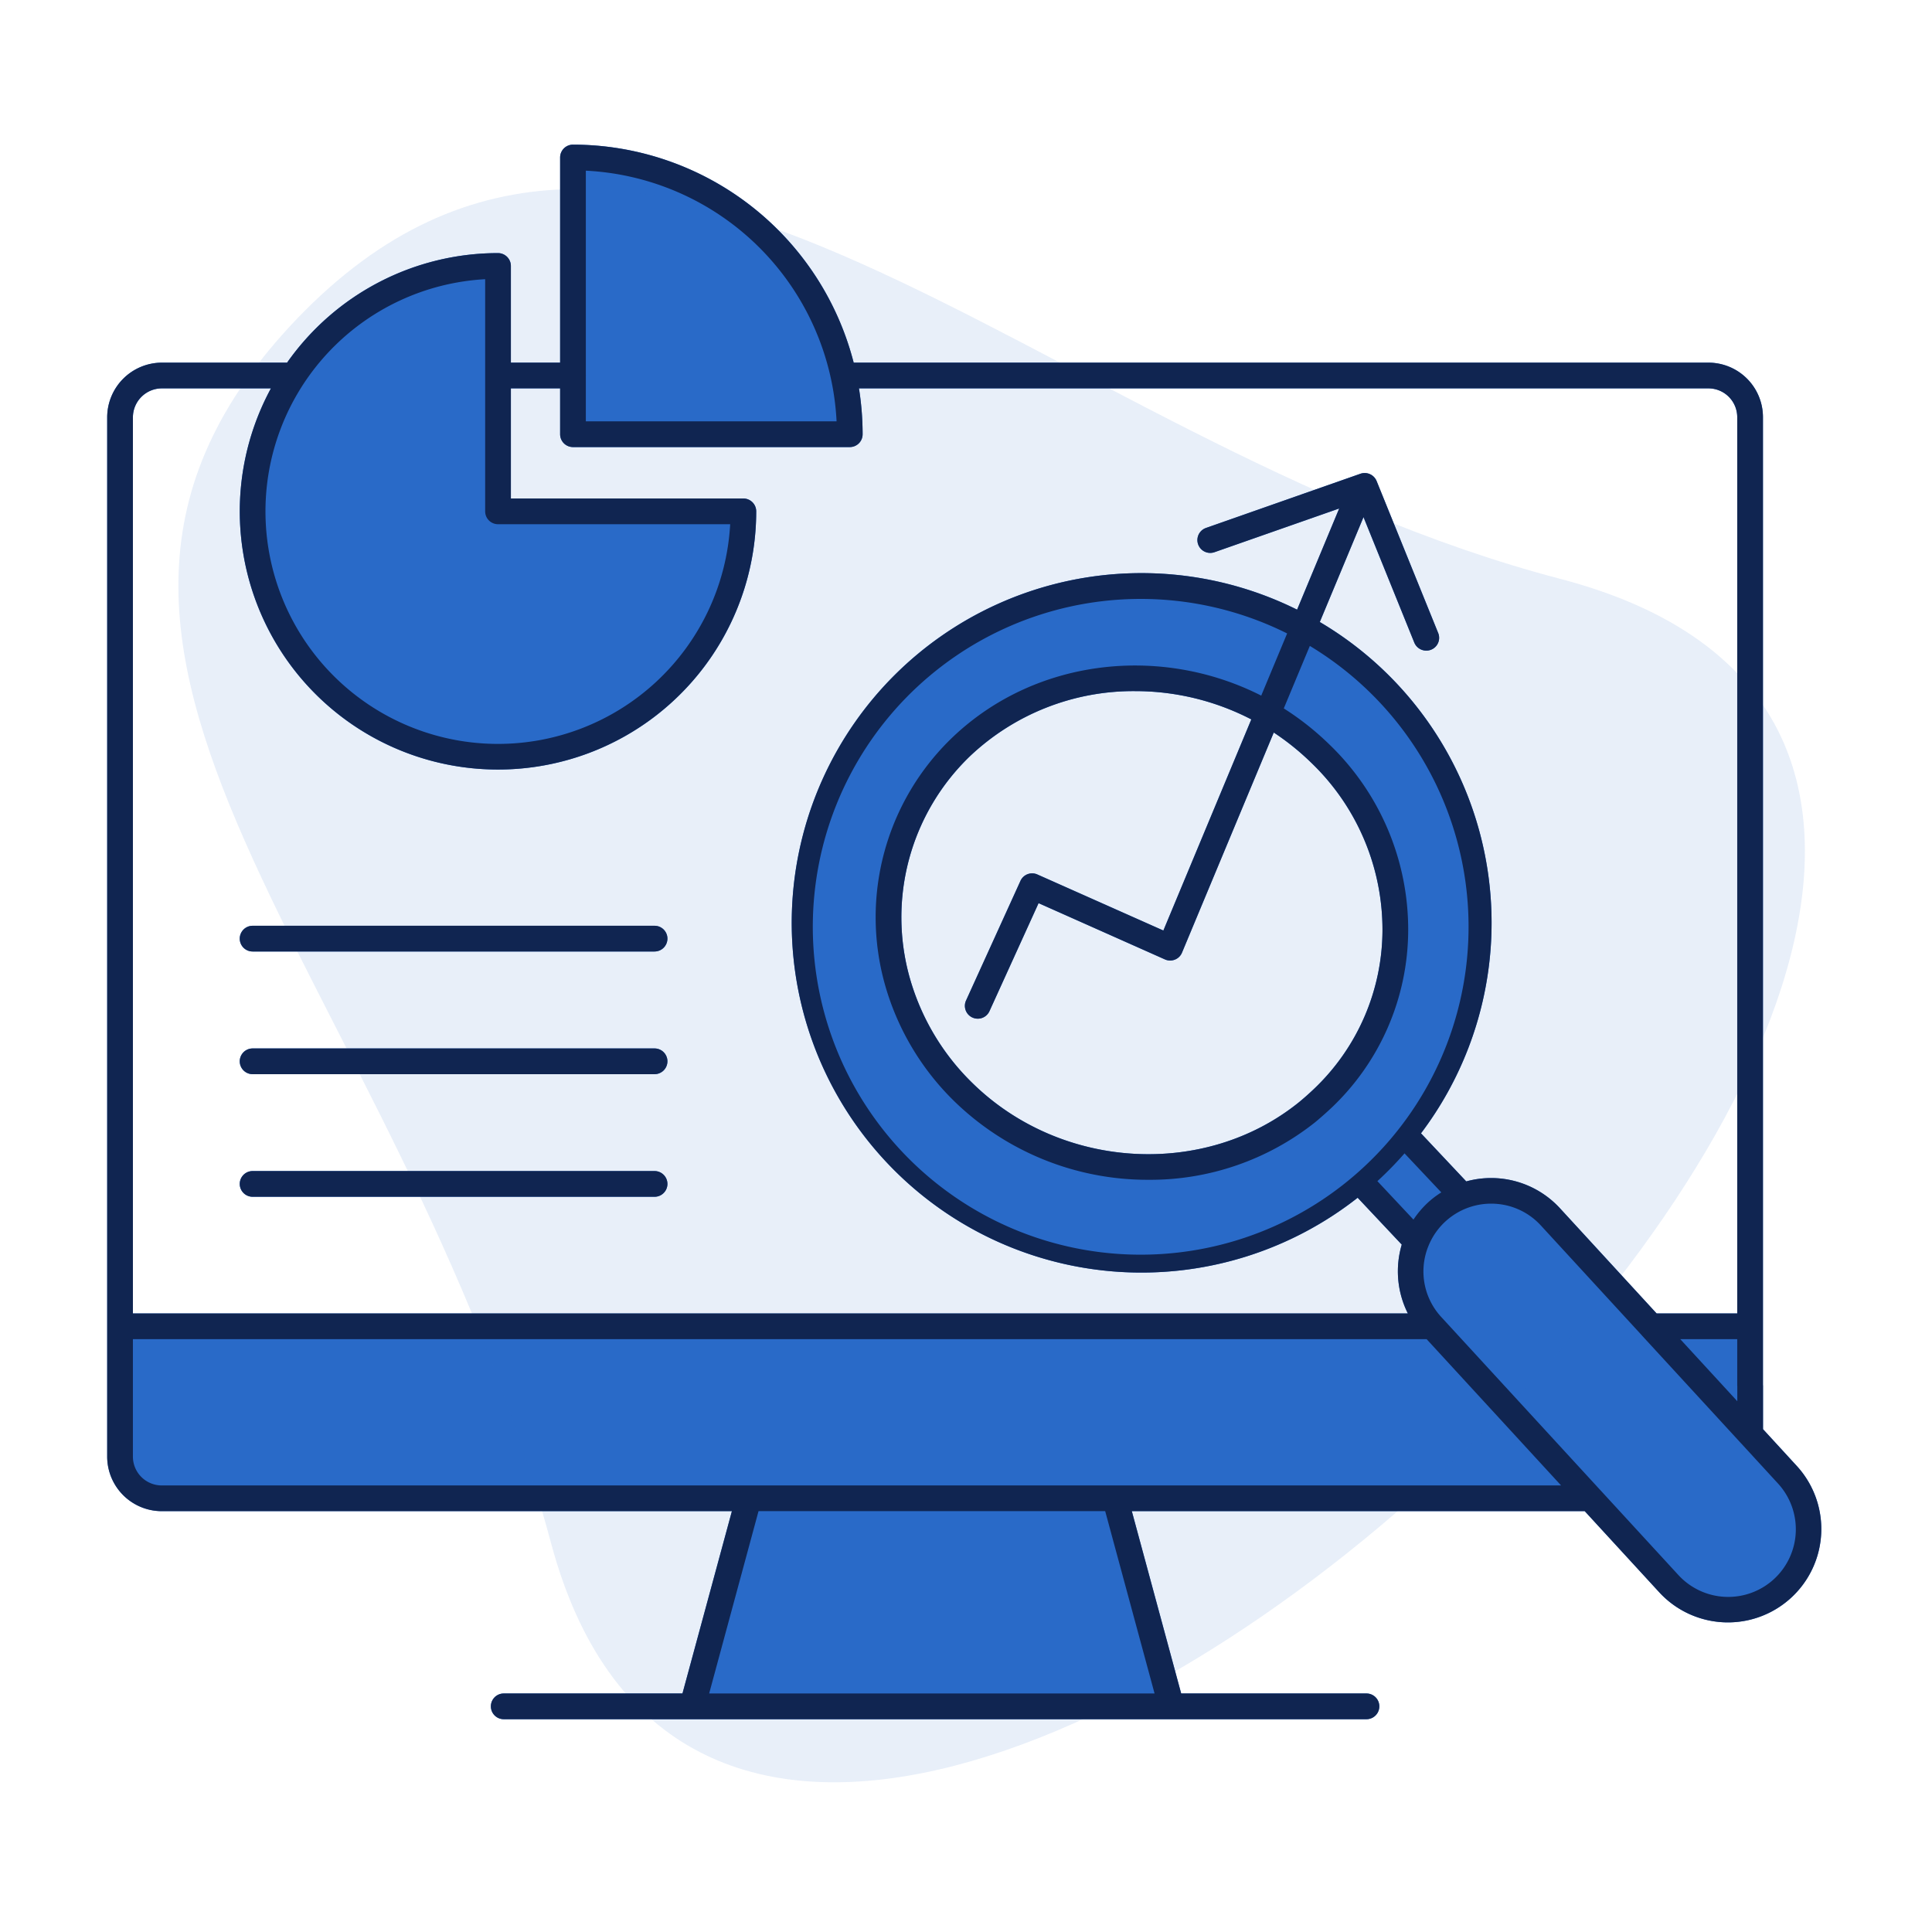 <?xml version="1.0" encoding="UTF-8"?> <svg xmlns="http://www.w3.org/2000/svg" viewBox="0 0 300.507 300.507"><g id="Layer_2" data-name="Layer 2"><g id="Layer_1-2" data-name="Layer 1"><rect width="300.507" height="300.507" style="fill:none"></rect><rect width="300.507" height="300.507" style="fill:none"></rect><path d="M103.813,184.148a2,2,0,0,1-2,2h-62.52a2,2,0,0,1,0-4h62.52A2.006,2.006,0,0,1,103.813,184.148Z" style="fill:#296ac8"></path><path d="M103.813,165.078a2.006,2.006,0,0,1-2,2h-62.52a2,2,0,0,1,0-4h62.52A2,2,0,0,1,103.813,165.078Z" style="fill:#296ac8"></path><path d="M103.813,145.998a2.006,2.006,0,0,1-2,2h-62.52a2,2,0,0,1,0-4h62.52A1.999,1.999,0,0,1,103.813,145.998Z" style="fill:#296ac8"></path><path d="M279.503,228.048l-5.28-5.75v-6.79a.09.09,0,0,0-.01-.05V64.878a8.48,8.48,0,0,0-8.47-8.47h-132.96a45.133,45.133,0,0,0-43.66-33.91,1.999,1.999,0,0,0-2,2v31.91h-7.66v-15.04a2.006,2.006,0,0,0-2-2,40.104,40.104,0,0,0-32.81,17.04h-19.48a8.521,8.521,0,0,0-8.5,8.48v161.68a8.493,8.493,0,0,0,8.49,8.48h88.68l-7.69,28.36h-27.8a2,2,0,1,0,0,4h134.19a2,2,0,1,0,0-4h-28.82l-7.68-28.36h70.45l11.62,12.65a14.523,14.523,0,0,0,21.39-19.65Zm-64.47-83.37a34.174,34.174,0,0,1-10.71,24.75c-.78.74-1.55,1.42-2.27,2.01-14.63,11.81-36.9,10.55-50.7-2.88a36.831,36.831,0,0,1-9.84-16.43,34.756,34.756,0,0,1,9.39-34.54,36.976,36.976,0,0,1,25.67-10.09,39.276,39.276,0,0,1,18.06,4.4l-13.68,32.84-19.6-8.72a1.992,1.992,0,0,0-2.63,1l-8.46,18.6a1.994,1.994,0,0,0,.99,2.65,2.037,2.037,0,0,0,.83.18,1.995,1.995,0,0,0,1.82-1.17l7.64-16.8,19.65,8.75a2.01,2.01,0,0,0,1.56.03,1.963,1.963,0,0,0,1.1-1.09l14.27-34.23a39.341,39.341,0,0,1,5.76,4.63A36.007,36.007,0,0,1,215.033,144.678Zm-194.36-79.78a4.511,4.511,0,0,1,4.5-4.49h16.97a40.163,40.163,0,1,0,75.48,19.13,1.999,1.999,0,0,0-2-2h-36.16v-17.13h7.66v7.13a2,2,0,0,0,2,2h43.05a1.993,1.993,0,0,0,2-2,45.423,45.423,0,0,0-.57-7.13h132.14a4.483,4.483,0,0,1,4.47,4.48v139.41h-12.54l-15.05-16.38a14.55,14.55,0,0,0-14.56-4.16l-7.04-7.48a54.318,54.318,0,0,0-15.74-79.53l6.8-16.32,7.9,19.52a2.011,2.011,0,0,0,1.86,1.25,1.986,1.986,0,0,0,1.85-2.75l-9.57-23.62a2.008,2.008,0,0,0-2.52-1.14l-24.02,8.43a1.997,1.997,0,1,0,1.32,3.77l19.4-6.8-6.55,15.74a54.397,54.397,0,1,0,9.42,91.47l6.86,7.29a14.605,14.605,0,0,0,.95,10.71H20.673Z" style="fill:#296ac8"></path><g style="opacity:0.11"><path d="M85.76,240.186C61.514,150.159-3.967,102.04,46.17,49.607,99.516-6.067,161.081,68.686,242.711,90.046,375.561,124.847,120.37,368.536,85.76,240.186Z" style="fill:#296ac8"></path></g><path d="M177.613,93.156a50.422,50.422,0,1,0,26.118,7.311l-4.051,9.724a42.684,42.684,0,0,1,6.995,5.509,39.974,39.974,0,0,1,12.357,28.997,38.175,38.175,0,0,1-11.951,27.632l-.012.011c-.853.8-1.688,1.538-2.485,2.194a41.192,41.192,0,0,1-25.948,8.971,43.136,43.136,0,0,1-30.07-12.085,40.78,40.78,0,0,1-10.902-18.215A38.724,38.724,0,0,1,148.14,114.699c12.89-12.323,32.422-14.423,48.037-6.5l4.03-9.674A50.066,50.066,0,0,0,177.613,93.156Z" style="fill:none"></path><path d="M77.458,115.698a36.21,36.21,0,0,0,36.11-34.165H77.458a2,2,0,0,1-2-2v-36.11a36.165,36.165,0,0,0,2,72.275Z" style="fill:none"></path><path d="M91.127,26.543V58.371c0,.013.004.026.004.039s-.004.026-.004.039v7.094h39A41.102,41.102,0,0,0,91.127,26.543Z" style="fill:none"></path><path d="M261.352,208.298l8.87,9.652v-2.388c0-.016-.005-.032-.005-.048v-7.215Z" style="fill:none"></path><path d="M20.673,208.298v18.27a4.49,4.49,0,0,0,4.49,4.48H242.814l-20.908-22.75Z" style="fill:none"></path><path d="M222.101,187.049a14.509,14.509,0,0,1,2.082-1.579l-5.717-6.077a54.873,54.873,0,0,1-4.226,4.324l5.618,5.976A14.464,14.464,0,0,1,222.101,187.049Z" style="fill:none"></path><path d="M270.822,224.512c-.014-.014-.027-.03-.041-.044l-15.394-16.75c-.009-.009-.017-.019-.026-.028l-15.687-17.069a10.455,10.455,0,0,0-7.303-3.393c-.152-.006-.304-.009-.455-.009a10.496,10.496,0,0,0-9.746,6.604c-.016.042-.031.083-.05.123a10.49,10.49,0,0,0,2.061,10.914l24.601,26.768.018.02L261.061,244.99A10.521,10.521,0,1,0,276.554,230.75Z" style="fill:none"></path><polygon points="117.983 235.048 110.301 263.41 179.582 263.41 171.9 235.048 117.983 235.048" style="fill:none"></polygon><path d="M279.503,228.048l-5.28-5.75v-6.79a.09.09,0,0,0-.01-.05V64.878a8.48,8.48,0,0,0-8.47-8.47h-132.96a45.133,45.133,0,0,0-43.66-33.91,1.999,1.999,0,0,0-2,2v31.91h-7.66v-15.04a2.006,2.006,0,0,0-2-2,40.104,40.104,0,0,0-32.81,17.04h-19.48a8.521,8.521,0,0,0-8.5,8.48v161.68a8.493,8.493,0,0,0,8.49,8.48h88.68l-7.69,28.36h-27.8a2,2,0,1,0,0,4h134.19a2,2,0,1,0,0-4h-28.82l-7.68-28.36h70.45l11.62,12.65a14.523,14.523,0,0,0,21.39-19.65Zm-9.28-12.49v2.39l-8.87-9.65h8.86v7.22C270.213,215.528,270.223,215.548,270.223,215.558Zm-179.1-157.11c0-.01.01-.03.01-.04s-.01-.02-.01-.04v-31.82a41.091,41.091,0,0,1,39,38.99h-39Zm-15.66-15.02v36.11a2,2,0,0,0,2,2h36.11a36.168,36.168,0,1,1-38.11-38.11Zm-54.79,21.47a4.511,4.511,0,0,1,4.5-4.49h16.97a40.163,40.163,0,1,0,75.48,19.13,1.999,1.999,0,0,0-2-2h-36.16v-17.13h7.66v7.13a2,2,0,0,0,2,2h43.05a1.993,1.993,0,0,0,2-2,45.423,45.423,0,0,0-.57-7.13h132.14a4.483,4.483,0,0,1,4.47,4.48v139.41h-12.54l-15.05-16.38a14.55,14.55,0,0,0-14.56-4.16l-7.04-7.48a54.318,54.318,0,0,0-15.74-79.53l6.8-16.32,7.9,19.52a2.011,2.011,0,0,0,1.86,1.25,1.986,1.986,0,0,0,1.85-2.75l-9.57-23.62a2.008,2.008,0,0,0-2.52-1.14l-24.02,8.43a1.997,1.997,0,1,0,1.32,3.77l19.4-6.8-6.55,15.74a54.397,54.397,0,1,0,9.42,91.47l6.86,7.29a14.605,14.605,0,0,0,.95,10.71H20.673Zm130.58,93.37a2.037,2.037,0,0,0,.83.18,1.995,1.995,0,0,0,1.82-1.17l7.64-16.8,19.65,8.75a2.01,2.01,0,0,0,1.56.03,1.963,1.963,0,0,0,1.1-1.09l14.27-34.23a39.341,39.341,0,0,1,5.76,4.63,36.007,36.007,0,0,1,11.15,26.11,34.174,34.174,0,0,1-10.71,24.75c-.78.74-1.55,1.42-2.27,2.01-14.63,11.81-36.9,10.55-50.7-2.88a36.831,36.831,0,0,1-9.84-16.43,34.756,34.756,0,0,1,9.39-34.54,36.976,36.976,0,0,1,25.67-10.09,39.276,39.276,0,0,1,18.06,4.4l-13.68,32.84-19.6-8.72a1.992,1.992,0,0,0-2.63,1l-8.46,18.6A1.994,1.994,0,0,0,151.253,158.268Zm44.92-50.07c-15.61-7.92-35.14-5.82-48.03,6.5a38.728,38.728,0,0,0-10.48,38.51,40.89,40.89,0,0,0,10.9,18.21,43.118,43.118,0,0,0,30.07,12.09,41.203,41.203,0,0,0,25.95-8.97c.8-.66,1.63-1.4,2.49-2.2l.01-.01a38.184,38.184,0,0,0,11.95-27.63,39.949,39.949,0,0,0-12.36-29,43.398,43.398,0,0,0-6.99-5.51l4.05-9.72a50.999,50.999,0,1,1-3.53-1.94Zm22.29,71.2,5.72,6.07a14.261,14.261,0,0,0-2.08,1.58,14.779,14.779,0,0,0-2.25,2.65l-5.61-5.98A55.501,55.501,0,0,0,218.463,179.398Zm-38.88,84.01h-69.28l7.68-28.36h53.92Zm-154.42-32.36a4.487,4.487,0,0,1-4.49-4.48v-18.27h201.23l20.91,22.75Zm250.76,14.57a10.523,10.523,0,0,1-14.86-.63l-12.26-13.34c-.01-.01-.02-.01-.02-.02l-24.6-26.77a10.45,10.45,0,0,1-2.06-10.91c.02-.04.03-.08.05-.12a10.515,10.515,0,0,1,9.74-6.61c.15,0,.31,0,.46.01a10.438,10.438,0,0,1,7.3,3.39l15.69,17.07c.01.01.02.02.02.03l15.4,16.75a.077.077,0,0,0,.04.04l5.73,6.24A10.526,10.526,0,0,1,275.923,245.618Z" style="fill:#102551"></path><path d="M103.813,145.998a2.006,2.006,0,0,1-2,2h-62.52a2,2,0,0,1,0-4h62.52A1.999,1.999,0,0,1,103.813,145.998Z" style="fill:#102551"></path><path d="M103.813,165.078a2.006,2.006,0,0,1-2,2h-62.52a2,2,0,0,1,0-4h62.52A2,2,0,0,1,103.813,165.078Z" style="fill:#102551"></path><path d="M103.813,184.148a2,2,0,0,1-2,2h-62.52a2,2,0,0,1,0-4h62.52A2.006,2.006,0,0,1,103.813,184.148Z" style="fill:#102551"></path></g></g></svg> 